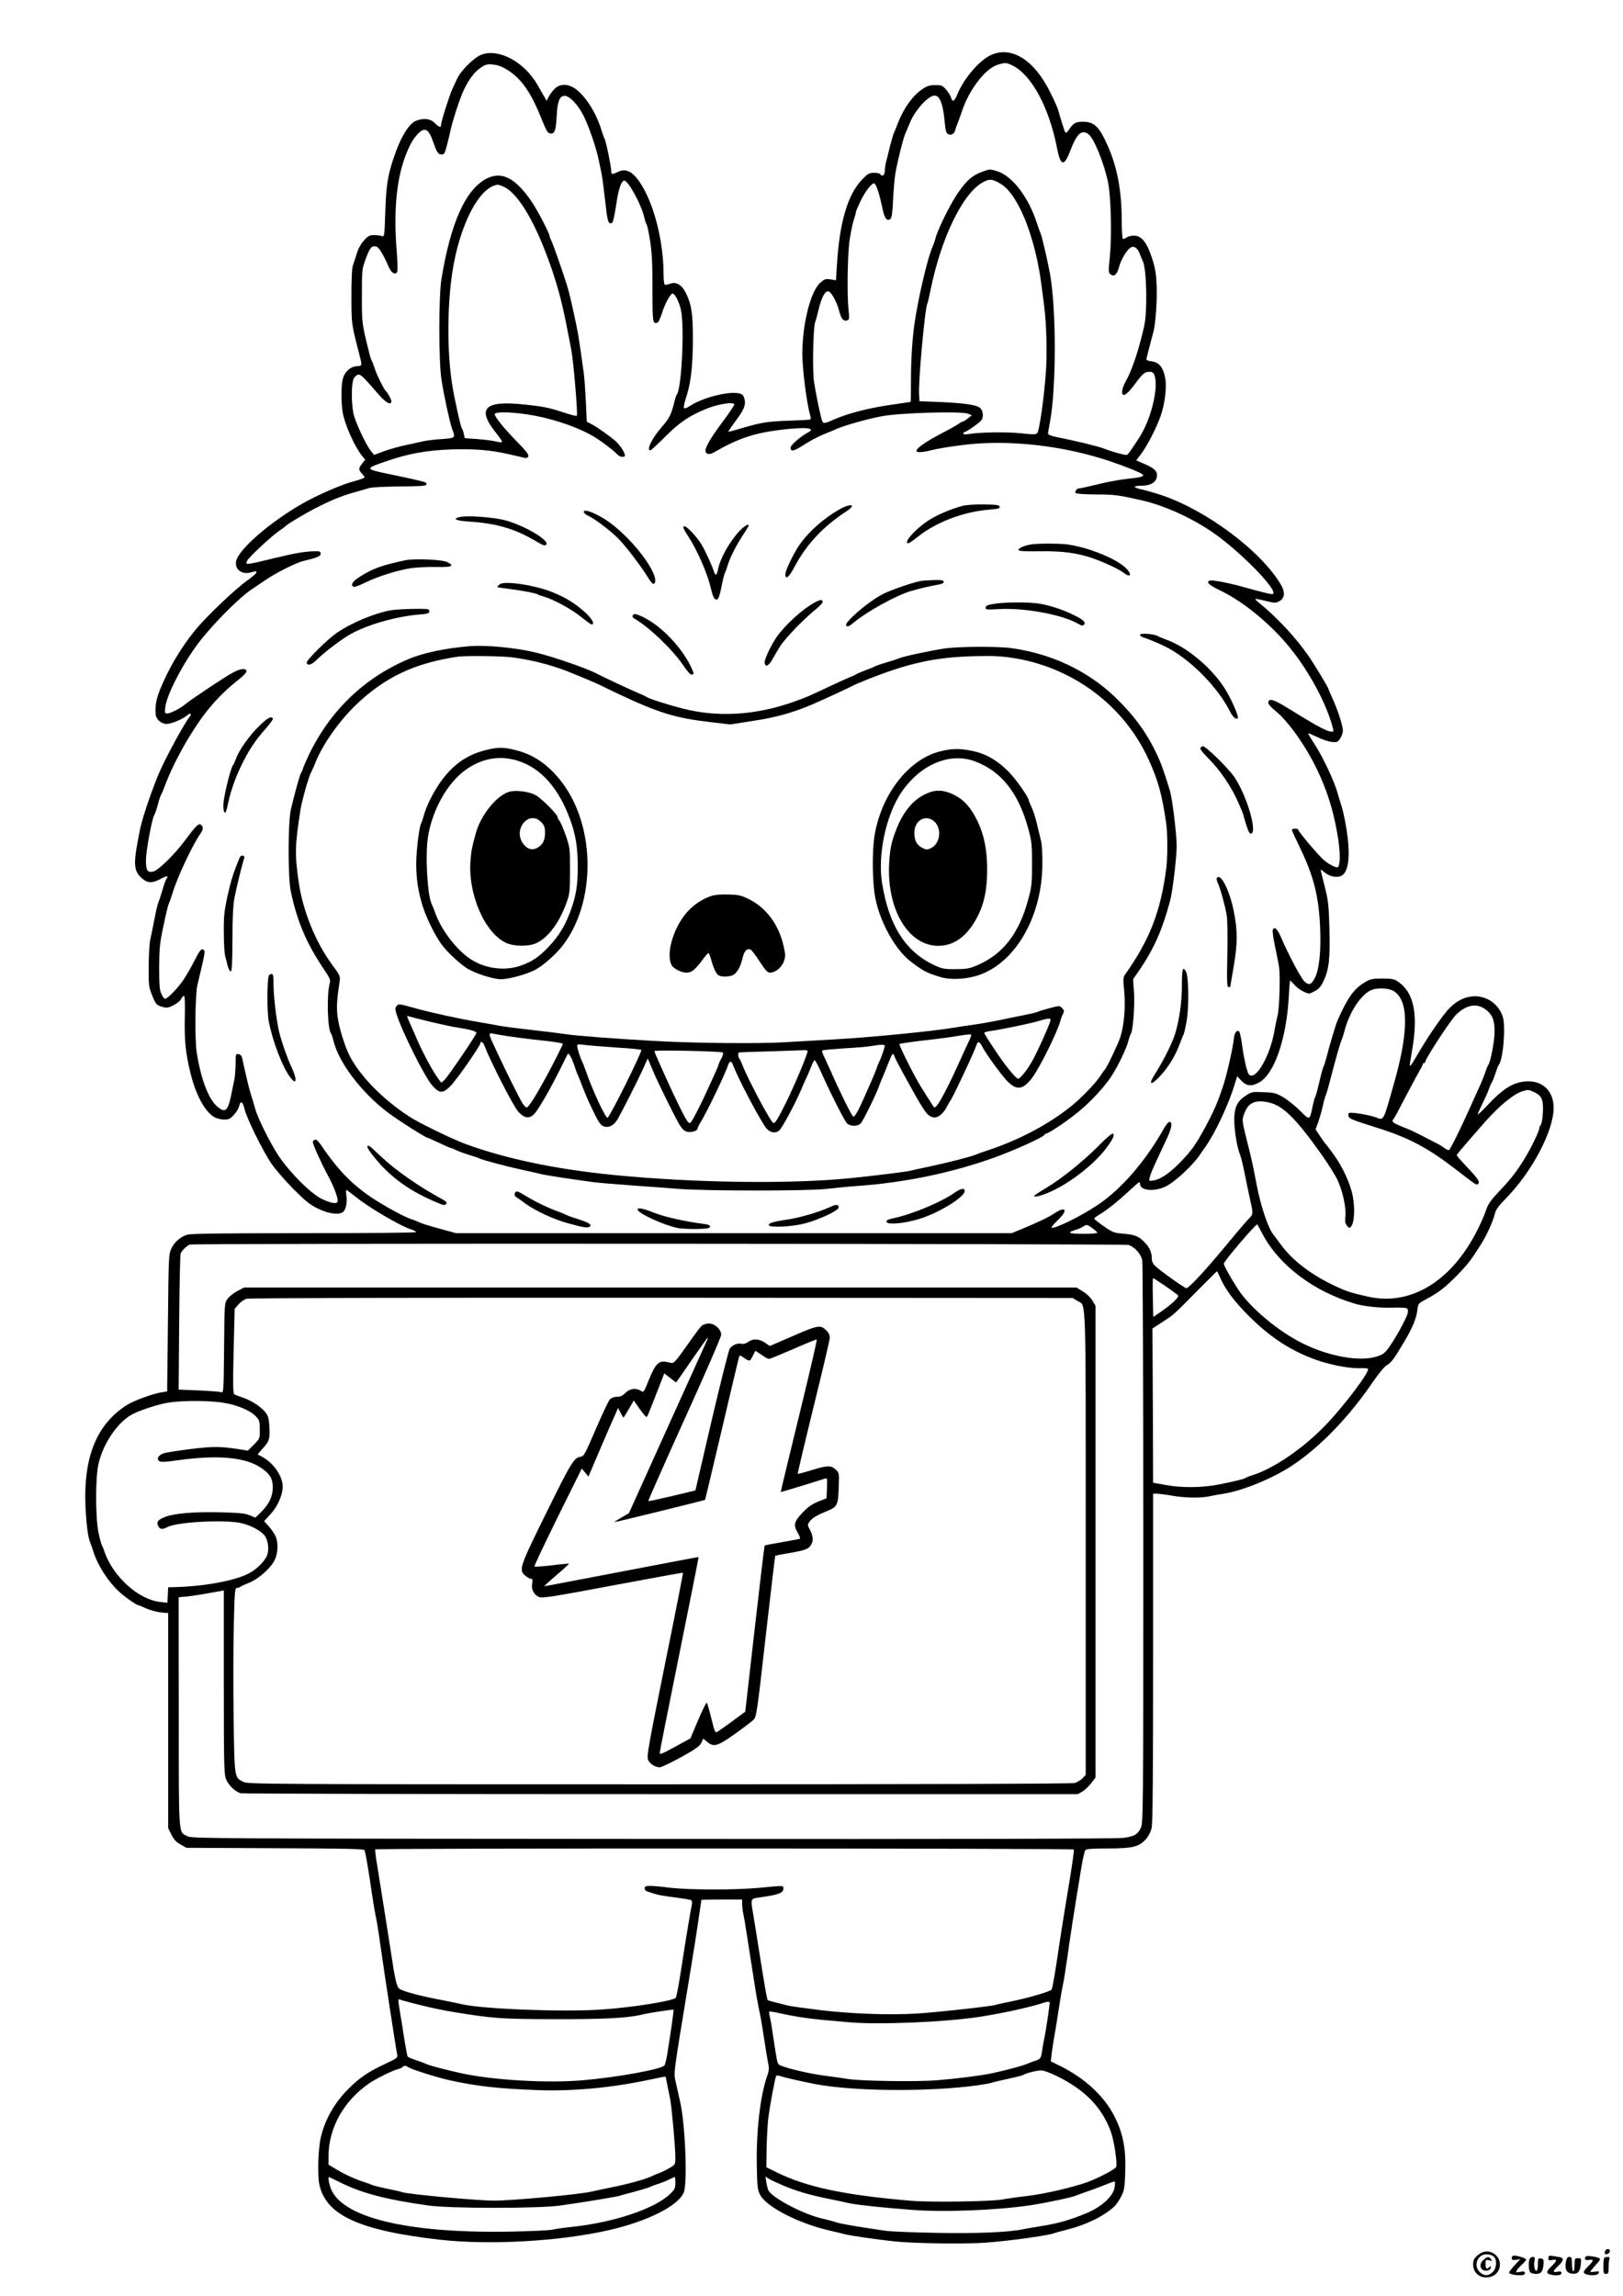 <?xml version="1.0" standalone="no"?>
<!DOCTYPE svg PUBLIC "-//W3C//DTD SVG 20010904//EN"
 "http://www.w3.org/TR/2001/REC-SVG-20010904/DTD/svg10.dtd">
<svg version="1.0" xmlns="http://www.w3.org/2000/svg"
 width="1240pt" height="1754pt" viewBox="0 0 1240 1754"
 preserveAspectRatio="xMidYMid meet">

<g transform="translate(0,1754) scale(0.1,-0.1)"
fill="#000000" stroke="none">
<path d="M3680 17123 c-55 -20 -158 -120 -187 -184 -12 -24 -28 -60 -37 -79
-23 -50 -86 -250 -86 -272 0 -26 -14 -22 -48 12 -33 33 -82 40 -139 19 -59
-20 -125 -130 -180 -299 -42 -128 -53 -203 -60 -413 -6 -175 -6 -177 -27 -170
-12 4 -39 8 -60 7 -33 0 -45 -7 -76 -42 -23 -25 -44 -64 -54 -99 -10 -32 -23
-71 -29 -88 -8 -20 -12 -102 -12 -235 0 -213 0 -213 56 -430 28 -110 29 -104
-16 -107 -50 -5 -91 -42 -106 -97 -14 -51 -13 -195 1 -266 18 -92 93 -258 147
-323 l23 -28 -26 -34 c-27 -35 -26 -44 8 -81 19 -21 19 -21 -9 -32 -15 -6 -47
-16 -71 -22 -82 -21 -274 -105 -382 -167 -251 -144 -488 -350 -506 -441 -12
-62 46 -105 114 -84 65 20 54 -3 -30 -63 -95 -68 -314 -277 -398 -380 -111
-137 -205 -297 -269 -457 -27 -69 -36 -116 -32 -181 2 -41 42 -77 86 -77 35 0
124 38 158 68 22 20 35 7 15 -15 -33 -39 -160 -268 -222 -404 -51 -111 -136
-357 -155 -449 -56 -276 -54 -322 19 -384 40 -33 74 -33 135 -1 48 26 67 27
47 3 -5 -7 -20 -47 -31 -88 -12 -41 -26 -82 -30 -91 -5 -9 -19 -65 -30 -125
-12 -60 -26 -133 -33 -162 -6 -30 -12 -122 -12 -205 -1 -138 1 -157 23 -212
31 -77 36 -83 81 -96 33 -10 44 -9 85 12 26 13 52 34 58 46 5 12 15 24 21 26
8 3 10 -42 8 -160 -4 -181 6 -278 43 -429 42 -172 114 -302 187 -340 16 -8 48
-16 71 -16 35 0 46 5 74 36 19 20 36 50 40 66 9 46 28 36 41 -21 16 -69 137
-315 203 -414 30 -44 106 -132 169 -196 95 -95 128 -122 191 -152 84 -41 164
-50 193 -22 20 20 30 76 22 125 -3 22 -3 40 0 40 4 0 37 -25 75 -55 100 -81
341 -222 422 -247 21 -6 36 -15 35 -20 -2 -5 -388 -8 -859 -8 -631 0 -864 -3
-890 -12 -53 -18 -96 -55 -119 -104 -21 -43 -22 -59 -27 -568 l-6 -525 -41 -6
c-74 -13 -214 -64 -269 -99 -228 -146 -330 -396 -314 -770 6 -141 20 -243 37
-281 5 -11 14 -38 21 -60 32 -106 108 -227 193 -308 39 -38 137 -107 149 -107
4 0 32 -12 63 -26 32 -14 83 -28 113 -31 l56 -5 0 -822 0 -821 25 -50 c18 -37
37 -57 70 -75 l45 -25 678 -3 c521 -2 679 -5 682 -15 8 -20 34 -172 55 -322
11 -77 25 -158 30 -180 6 -22 22 -119 35 -215 37 -261 122 -811 130 -847 5
-20 -5 -28 -91 -68 -129 -60 -195 -105 -280 -189 -109 -108 -183 -240 -214
-377 -19 -86 -25 -279 -11 -351 47 -238 304 -357 926 -427 376 -42 912 -12
1285 73 295 67 531 185 574 288 30 70 11 531 -28 694 -7 33 -21 95 -31 139
-19 92 -29 14 115 890 18 105 42 262 55 350 13 88 24 161 24 163 1 1 71 2 156
2 l155 0 0 -37 c1 -21 5 -58 11 -83 9 -42 18 -104 83 -520 14 -91 31 -183 36
-205 6 -22 22 -112 35 -200 13 -88 29 -181 34 -207 8 -38 7 -56 -10 -103 -51
-145 -82 -421 -77 -675 3 -167 6 -189 26 -227 48 -91 295 -218 532 -272 47
-11 103 -24 125 -30 42 -10 237 -38 365 -52 145 -16 542 -22 700 -10 162 11
477 54 520 71 14 5 61 18 105 29 143 36 277 101 357 175 15 13 39 48 54 78 24
48 27 66 31 188 6 177 -17 296 -83 425 -82 159 -229 294 -429 391 l-57 28 7
60 c4 34 14 95 21 136 8 41 23 136 34 210 11 74 25 153 30 175 6 22 21 119 35
215 22 159 44 303 105 675 12 71 26 136 32 142 8 10 54 13 167 13 191 0 242
12 294 69 23 26 38 56 46 90 8 37 11 425 11 1301 l0 1250 33 0 c17 -1 68 -7
112 -15 92 -17 217 -19 278 -6 23 5 76 15 117 21 149 24 381 120 530 220 214
145 428 368 610 635 43 63 87 116 106 127 34 20 55 48 132 178 63 106 94 180
101 244 6 49 7 50 71 84 94 50 145 90 241 189 77 80 103 114 180 238 38 60 89
173 99 221 8 33 26 59 82 116 202 205 368 519 368 696 0 121 -77 202 -192 202
-106 0 -188 -48 -316 -185 -39 -42 -72 -73 -72 -67 0 5 16 41 35 79 19 38 42
89 50 113 8 24 19 48 24 54 5 6 16 36 26 66 10 30 21 60 26 66 34 43 54 297
30 369 -33 95 -116 155 -215 155 -67 -1 -129 -29 -189 -88 -46 -45 -152 -197
-232 -332 -89 -150 -83 -151 -55 15 46 269 12 434 -107 515 -32 22 -47 25
-122 25 -76 0 -91 -3 -133 -28 -85 -51 -131 -116 -209 -292 -12 -26 -55 -170
-80 -265 -10 -41 -23 -82 -28 -90 -5 -9 -19 -61 -31 -115 -13 -55 -26 -104
-30 -110 -4 -5 -13 -37 -20 -70 -24 -116 -21 -115 -96 -41 -36 36 -93 82 -127
103 -57 33 -70 37 -152 40 -86 4 -92 3 -137 -26 -65 -42 -88 -90 -88 -184 0
-82 22 -216 45 -270 8 -19 23 -82 34 -139 11 -56 29 -143 40 -192 26 -113 26
-122 -2 -149 -13 -12 -93 -105 -177 -207 -165 -199 -287 -330 -306 -330 -13 0
-195 129 -236 168 -20 18 -28 36 -28 58 0 46 -16 84 -53 122 -46 49 -77 61
-163 68 -72 6 -82 9 -151 57 -40 28 -73 54 -73 58 0 4 17 18 38 30 61 37 143
102 224 178 42 39 79 71 82 71 3 0 6 -6 6 -13 0 -52 106 -63 196 -20 68 32
205 159 260 240 22 32 41 60 44 63 3 3 21 32 41 65 62 103 142 282 179 402
l22 72 33 -35 c39 -41 78 -45 136 -12 116 65 209 336 226 661 3 64 8 117 10
117 2 0 17 -15 33 -33 16 -19 48 -42 70 -52 42 -19 42 -19 85 4 33 18 47 34
69 81 40 87 49 169 43 395 -5 180 -8 212 -36 323 -17 67 -31 125 -31 128 0 3
14 -6 30 -20 37 -31 92 -43 126 -27 57 26 73 147 44 340 -10 69 -28 154 -39
189 -11 35 -26 82 -32 105 -22 84 -113 277 -175 372 -29 44 -51 82 -49 83 2 2
33 -11 69 -28 36 -18 85 -35 109 -37 40 -5 46 -3 66 25 11 17 21 44 21 61 0
37 -40 161 -81 249 -16 35 -29 66 -29 69 0 9 -112 194 -153 253 -101 145 -241
295 -387 413 -12 10 -20 20 -18 22 2 2 37 -5 78 -15 71 -18 76 -18 105 -2 41
24 45 68 12 125 -149 254 -561 564 -905 682 -53 18 -123 38 -154 45 -32 6 -58
16 -58 21 0 5 24 9 53 9 74 0 117 30 117 82 0 32 -27 55 -103 87 l-56 24 40
53 c48 66 120 206 149 294 32 95 46 222 31 290 -16 76 -46 112 -102 120 -32 4
-43 10 -40 20 2 8 13 49 23 90 10 41 23 89 28 106 18 55 32 247 27 364 -4 92
-11 134 -36 210 -39 120 -80 170 -138 170 -21 0 -47 -7 -57 -15 -10 -8 -23
-12 -27 -9 -5 3 -9 69 -9 147 0 228 -37 416 -117 586 -59 128 -96 161 -180
161 -56 0 -73 -10 -109 -65 -9 -14 -20 -22 -24 -18 -6 7 -39 112 -57 178 -3
11 -29 70 -59 130 -121 246 -295 356 -452 285 -90 -41 -209 -180 -258 -302
-21 -53 -39 -61 -48 -23 -3 13 -20 40 -37 60 -28 32 -36 35 -83 35 -42 0 -62
-6 -98 -30 -74 -49 -144 -147 -188 -261 -11 -30 -25 -63 -30 -74 -5 -11 -19
-58 -31 -105 -11 -47 -25 -101 -30 -120 -4 -19 -9 -50 -9 -67 0 -32 -21 -46
-35 -23 -3 6 -25 10 -47 10 -37 0 -47 -6 -90 -50 -112 -116 -174 -327 -194
-658 l-7 -113 -42 7 c-38 5 -46 2 -78 -26 -74 -65 -137 -314 -137 -545 0 -114
34 -378 59 -463 7 -24 7 -34 -2 -37 -7 -2 -82 -6 -167 -9 -159 -5 -209 -14
-364 -60 -49 -15 -90 -25 -92 -24 -1 2 23 37 53 78 69 91 84 130 70 176 -8 27
-17 35 -45 40 -81 15 -268 -32 -364 -93 -65 -40 -66 -35 -28 87 29 92 44 235
44 420 0 191 -10 263 -52 348 -32 67 -75 93 -124 74 -17 -6 -35 -9 -39 -6 -5
3 -9 37 -9 75 0 260 -76 552 -183 709 -57 83 -108 106 -168 76 -43 -21 -49
-20 -49 8 0 33 -39 224 -50 244 -5 9 -17 42 -26 72 -40 130 -119 254 -197 311
-59 42 -122 41 -163 -3 -17 -18 -36 -45 -44 -61 l-13 -27 -22 37 c-12 21 -33
59 -48 84 -100 175 -293 280 -427 232z m4055 -83 c146 -71 281 -321 341 -632
26 -135 53 -143 98 -27 53 139 88 172 142 134 41 -28 120 -222 150 -370 22
-105 29 -404 14 -558 -12 -122 -12 -131 5 -143 27 -20 49 -2 64 54 15 59 61
136 91 152 27 14 52 -5 70 -53 6 -18 15 -39 20 -48 31 -59 38 -386 11 -504
-42 -184 -93 -334 -139 -416 -26 -44 -37 -95 -22 -104 14 -9 43 17 93 84 57
77 73 91 107 91 24 0 33 -6 40 -26 35 -91 -27 -343 -118 -480 -71 -108 -81
-122 -91 -128 -10 -6 -112 22 -181 49 -33 14 -218 59 -360 87 -46 10 -65 18
-63 28 1 8 6 40 12 70 52 257 53 881 2 1155 -19 102 -61 281 -70 300 -5 11
-17 45 -27 75 -63 200 -189 366 -305 402 -49 16 -58 16 -98 2 -89 -30 -133
-67 -203 -169 -61 -89 -155 -281 -172 -350 -4 -16 -14 -43 -21 -60 -32 -67
-97 -336 -130 -535 -23 -138 -35 -304 -35 -482 0 -93 -1 -168 -3 -168 -2 0
-77 -11 -168 -25 -162 -24 -313 -64 -419 -110 -76 -34 -81 -34 -92 0 -13 44
-47 209 -59 290 -13 83 -6 419 9 455 6 14 17 56 26 95 21 88 47 140 72 140 23
0 68 -79 87 -156 15 -56 33 -76 61 -66 15 6 16 16 9 79 -12 113 -8 401 6 518
8 58 22 131 32 164 11 32 19 63 19 69 0 5 16 42 35 82 34 71 83 135 103 135
14 0 41 -80 61 -179 18 -88 36 -116 64 -93 10 9 16 48 20 144 4 73 11 162 17
198 16 96 59 269 79 315 10 22 24 56 32 75 36 94 141 210 189 210 41 0 65 -64
78 -204 5 -59 11 -82 25 -90 21 -14 50 2 55 30 2 10 10 33 17 49 7 17 21 55
31 85 53 168 179 335 275 365 59 18 66 18 114 -5z m-3863 -31 c108 -66 181
-168 260 -364 46 -113 53 -125 79 -125 28 0 36 26 42 132 6 113 21 152 58 156
36 4 104 -66 146 -149 43 -86 98 -246 118 -344 9 -44 18 -89 21 -100 5 -23 18
-124 35 -272 11 -99 21 -121 47 -104 6 3 19 65 30 137 17 120 39 184 62 184
30 0 128 -179 151 -275 6 -27 15 -55 20 -60 4 -6 16 -62 26 -125 14 -89 18
-173 18 -367 0 -259 2 -271 39 -257 7 3 21 33 32 67 19 66 62 148 81 154 16 6
48 -54 64 -117 30 -121 8 -606 -30 -654 -5 -6 -11 -24 -15 -41 -26 -109 -40
-138 -97 -203 -76 -86 -124 -182 -90 -182 5 0 56 47 113 104 111 111 186 162
324 217 86 34 204 51 204 29 0 -7 -37 -62 -83 -124 -91 -122 -137 -198 -137
-228 0 -28 29 -34 64 -14 185 107 302 146 504 172 196 24 283 16 214 -20 -53
-28 -132 -96 -132 -115 0 -34 24 -29 100 20 41 27 109 63 150 80 41 17 89 36
105 44 66 28 236 76 345 96 140 26 603 39 655 19 l30 -12 -30 -24 c-16 -13
-34 -24 -38 -24 -5 0 -21 -8 -35 -19 -15 -10 -73 -43 -129 -72 -225 -119 -255
-173 -68 -126 33 9 134 26 225 37 343 45 769 -1 1133 -124 121 -41 227 -84
245 -99 20 -16 -9 -24 -125 -36 -54 -6 -152 -24 -218 -41 -66 -16 -127 -30
-136 -30 -21 0 -40 -22 -31 -36 4 -6 65 -10 152 -11 143 0 171 -4 341 -42 174
-39 370 -125 537 -236 200 -131 514 -447 479 -481 -7 -7 -53 4 -227 52 -114
32 -240 56 -257 49 -31 -11 -7 -34 79 -75 179 -86 389 -259 535 -440 151 -187
282 -434 327 -614 7 -28 7 -28 -29 -22 -20 4 -89 39 -153 78 -64 39 -153 93
-198 120 -82 49 -114 54 -114 18 0 -9 24 -36 54 -60 99 -79 233 -269 322 -455
62 -131 106 -260 135 -399 37 -172 45 -302 23 -338 -9 -14 -78 22 -118 60 -51
49 -186 210 -186 222 0 6 -11 10 -25 10 -14 0 -25 -4 -25 -9 0 -5 30 -71 67
-147 101 -211 139 -364 149 -599 8 -183 -7 -320 -40 -385 -28 -53 -45 -59 -79
-28 -26 23 -124 207 -181 341 -28 64 -50 83 -62 53 -3 -8 4 -61 16 -118 12
-57 27 -130 32 -163 11 -68 3 -317 -11 -373 -6 -21 -17 -77 -26 -126 -36 -195
-147 -379 -194 -322 -14 16 -39 130 -53 236 -6 47 -16 88 -22 92 -18 12 -34
-11 -39 -55 -7 -72 -54 -278 -82 -362 -40 -123 -74 -200 -139 -320 -71 -130
-104 -177 -193 -268 -78 -79 -147 -126 -199 -134 -37 -6 -37 -6 -30 23 8 30
17 52 71 169 18 39 47 100 64 137 34 73 40 118 16 118 -8 0 -26 -21 -41 -48
-141 -250 -322 -461 -504 -584 -126 -86 -340 -191 -356 -175 -3 3 20 30 51 60
78 75 58 107 -30 48 -41 -28 -129 -70 -263 -125 l-62 -26 -2123 0 -2122 0
-128 35 c-71 19 -141 41 -155 49 -15 7 -45 19 -67 26 -22 7 -80 35 -130 63
-263 144 -388 258 -557 507 -18 26 -33 38 -43 34 -8 -4 -15 -11 -15 -17 0 -19
68 -170 111 -248 43 -77 79 -169 79 -201 0 -28 -44 -23 -120 13 -83 39 -249
205 -333 332 -64 98 -159 288 -177 357 -7 25 -20 70 -30 100 -10 30 -28 100
-40 155 -13 55 -26 114 -29 130 -5 21 -14 31 -29 33 -21 3 -22 0 -22 -75 -1
-43 -5 -96 -9 -118 -5 -22 -16 -75 -24 -117 -26 -127 -47 -144 -110 -88 -65
57 -123 211 -154 410 -16 103 -12 437 5 515 5 22 20 83 32 135 28 119 29 134
8 138 -13 2 -28 -18 -59 -80 -23 -46 -61 -113 -85 -149 -43 -65 -124 -149
-144 -149 -5 0 -18 17 -27 38 -14 30 -17 66 -17 202 1 146 4 183 33 318 17 84
36 161 41 170 5 9 18 46 29 82 37 122 150 362 212 452 23 31 24 51 5 67 -18
15 -36 -2 -125 -122 -80 -107 -200 -224 -239 -234 -46 -11 -57 7 -57 88 1 71
47 321 64 344 4 5 16 39 26 75 9 36 20 70 24 75 4 6 16 33 26 60 42 116 112
257 193 390 114 187 221 311 369 429 47 37 70 62 66 72 -8 22 -46 17 -104 -14
-54 -28 -326 -209 -364 -242 -35 -30 -113 -70 -136 -70 -20 0 -21 3 -16 49 13
106 159 378 286 531 127 153 287 310 375 369 13 9 59 40 102 69 82 56 237 134
289 146 103 24 135 37 135 56 0 17 -7 20 -47 19 -70 -1 -142 -13 -288 -48
-242 -59 -245 -59 -226 -23 15 28 184 186 239 223 26 18 49 35 52 39 12 14
143 93 224 135 121 62 195 93 296 122 47 13 101 29 120 35 19 6 125 11 234 12
141 1 200 4 203 13 2 6 0 14 -5 17 -12 7 -110 30 -262 61 -208 43 -209 44 -32
104 162 56 308 82 492 88 180 5 294 -4 440 -37 52 -12 105 -24 117 -27 16 -4
25 0 29 12 5 12 -17 41 -83 108 -100 102 -173 192 -173 213 0 23 157 17 305
-11 172 -33 350 -97 460 -165 54 -33 146 -103 169 -129 19 -20 46 -27 59 -15
10 10 -29 77 -65 110 -39 36 -150 115 -194 137 l-31 16 -7 153 c-4 84 -11 182
-16 218 -21 157 -42 299 -55 359 -37 176 -57 262 -76 321 -42 131 -104 306
-116 330 -7 14 -13 29 -13 33 0 22 -88 191 -135 262 -123 183 -229 239 -343
183 -163 -81 -278 -336 -349 -768 -22 -130 -22 -633 0 -770 19 -124 63 -324
81 -375 27 -71 27 -71 -80 -79 -53 -3 -114 -11 -137 -16 -23 -6 -82 -18 -132
-29 -49 -10 -125 -31 -169 -47 l-78 -29 -24 30 c-39 48 -121 225 -134 288 -16
80 -16 228 2 263 7 16 22 30 34 32 21 3 38 -14 162 -157 52 -59 92 -79 92 -46
0 14 -26 63 -40 75 -15 13 -69 121 -85 170 -10 30 -21 60 -25 65 -4 6 -15 39
-23 75 -53 216 -52 209 -52 420 0 201 1 206 29 282 32 86 44 101 77 96 22 -3
54 -54 99 -157 18 -42 44 -61 61 -44 9 9 9 50 -1 178 -22 281 -2 515 58 687
36 101 63 152 105 196 52 54 82 38 116 -60 28 -82 39 -98 65 -98 20 0 25 9 39
63 9 34 21 85 27 112 17 80 70 245 102 314 40 85 81 140 131 174 37 25 48 28
95 24 35 -4 70 -16 104 -38z m3763 -867 c57 -31 107 -93 159 -196 73 -145 134
-362 160 -563 9 -65 20 -152 25 -193 16 -120 22 -354 12 -490 -13 -187 -50
-453 -66 -468 -10 -12 -32 -12 -124 -2 -106 12 -313 9 -403 -6 -25 -4 -38 -2
-38 5 0 6 5 11 10 11 13 0 112 69 127 89 18 23 16 66 -4 90 -23 27 -110 41
-313 50 l-155 6 -3 50 c-7 96 45 666 63 695 3 5 14 53 25 107 80 392 242 729
393 817 55 31 72 31 132 -2z m-3792 -26 c120 -50 261 -296 384 -666 55 -169
79 -271 138 -583 17 -91 51 -495 42 -503 -3 -4 -48 8 -100 25 -112 37 -156 46
-301 61 -305 33 -367 -30 -215 -218 28 -35 48 -66 45 -69 -3 -3 -25 -1 -49 5
-24 6 -87 14 -140 18 l-96 7 -7 31 c-3 17 -10 36 -14 41 -10 13 -57 222 -75
335 -35 222 -39 518 -10 780 44 395 205 732 358 749 4 1 22 -5 40 -13z m6804
-6146 c116 -70 117 -305 5 -700 -85 -302 -79 -289 -138 -266 -39 15 -148 36
-192 36 -18 0 -23 -5 -20 -21 3 -24 17 -30 223 -95 239 -75 385 -153 594 -314
164 -126 159 -123 171 -115 21 13 8 35 -75 123 -47 49 -85 93 -85 97 0 7 18
29 215 254 109 124 221 216 289 236 38 12 48 11 82 -5 63 -28 77 -58 72 -157
-2 -46 -10 -89 -16 -95 -7 -7 -12 -19 -12 -28 0 -20 -60 -146 -108 -224 -59
-98 -108 -162 -197 -255 -64 -68 -86 -99 -100 -142 -10 -29 -35 -90 -57 -134
-196 -405 -513 -604 -845 -530 -125 28 -158 38 -241 76 -187 86 -335 197 -426
322 -25 34 -51 68 -56 75 -39 45 -98 220 -127 372 -30 156 -41 208 -67 310
-49 194 -48 191 -31 240 30 84 79 110 178 91 115 -21 213 -117 418 -406 46
-66 99 -149 116 -185 40 -81 70 -218 62 -284 -4 -38 -1 -53 13 -70 17 -20 18
-20 32 -3 23 30 29 133 12 226 -17 97 -79 231 -153 331 -26 36 -50 67 -54 70
-3 3 -22 29 -42 59 l-36 54 19 51 c10 28 26 83 35 121 8 39 19 79 25 90 5 11
20 63 33 115 37 144 76 283 87 305 5 11 14 40 21 65 37 148 128 286 210 319
43 17 131 13 166 -9z m711 -147 c45 -36 61 -78 61 -163 1 -65 -31 -233 -48
-254 -4 -6 -14 -29 -21 -51 -7 -22 -23 -62 -35 -90 -86 -191 -110 -245 -168
-367 -36 -75 -70 -139 -75 -142 -5 -3 -20 2 -33 12 -13 10 -37 26 -54 34 -16
8 -66 34 -110 57 -44 23 -100 50 -126 60 -110 43 -123 52 -100 76 5 6 43 76
84 156 42 80 90 170 106 198 17 29 31 56 31 61 0 6 5 10 10 10 6 0 10 5 10 10
0 24 197 325 237 361 83 78 160 89 231 32z m-2975 -1698 c3 -6 -36 -10 -104
-10 -113 0 -132 9 -62 30 22 7 51 19 63 28 21 14 25 14 61 -11 21 -15 40 -31
42 -37z m1262 -10 c127 -240 391 -440 705 -533 68 -21 194 -34 289 -31 53 2
102 0 109 -5 9 -5 11 -18 7 -37 -8 -38 -97 -199 -145 -264 -32 -44 -45 -53
-98 -69 -132 -39 -368 5 -567 106 -183 92 -391 267 -483 405 -51 77 -112 186
-112 200 0 18 248 309 256 300 1 -1 19 -33 39 -72z m-1023 -85 c45 -13 95 -68
105 -117 4 -21 8 -996 8 -2168 0 -2072 -1 -2131 -19 -2168 -25 -51 -48 -64
-131 -76 -47 -7 -1247 -10 -3595 -8 -3352 2 -3527 3 -3557 20 -71 38 -67 -28
-67 947 l-1 879 65 6 c36 4 97 13 135 20 39 7 87 16 108 19 l37 7 0 -703 c0
-660 2 -705 19 -743 20 -46 69 -91 109 -103 15 -4 1460 -7 3212 -7 l3185 0 35
20 c19 12 49 40 67 64 l33 43 0 1801 0 1802 -23 39 c-13 23 -43 52 -72 70
l-50 31 -3180 0 -3180 0 -52 -27 c-28 -15 -62 -42 -75 -60 -23 -33 -23 -35
-26 -376 -3 -320 -4 -343 -20 -337 -9 4 -87 10 -172 14 l-155 6 4 510 c2 280
7 519 11 530 9 22 47 59 70 68 29 11 7133 7 7172 -3z m699 -247 c39 -91 112
-189 228 -303 161 -160 322 -263 513 -330 107 -37 244 -63 321 -61 32 1 62 -1
68 -4 22 -14 -181 -284 -326 -434 -175 -180 -395 -330 -560 -381 -22 -7 -44
-16 -50 -20 -13 -9 -87 -27 -210 -51 -125 -24 -281 -25 -402 -2 l-93 17 -2
589 -3 589 68 44 c97 63 87 54 262 231 88 89 161 162 163 162 1 1 12 -20 23
-46z m-320 -139 c10 -12 -54 -72 -143 -132 l-47 -32 -3 146 c-2 80 -1 147 1
150 4 4 177 -114 192 -132z m-770 -41 c69 -43 64 108 64 -1849 l0 -1772 -24
-26 c-14 -14 -41 -30 -60 -36 -24 -6 -1128 -10 -3176 -10 -2970 0 -3142 1
-3174 18 -71 35 -69 22 -76 480 -3 228 -3 546 1 708 6 264 9 294 23 294 10 0
21 4 26 8 6 5 36 19 69 32 71 28 166 113 195 174 25 50 28 131 7 180 -8 19
-31 52 -51 75 l-37 41 49 54 c54 58 93 147 93 209 0 81 -69 181 -159 230 l-33
17 41 47 c50 56 54 72 49 166 -3 57 -8 79 -28 106 -31 42 -110 94 -175 115
-27 9 -56 20 -64 25 -11 7 -12 64 -6 331 l8 322 29 34 c17 19 44 38 62 43 18
6 1287 9 3171 8 l3140 -2 36 -22z m-6525 -778 c106 -17 206 -59 249 -104 27
-30 30 -38 30 -102 0 -68 0 -69 -45 -114 l-46 -46 -69 11 c-141 22 -199 22
-370 1 -93 -12 -185 -26 -203 -32 -40 -13 -58 -42 -37 -59 12 -10 42 -9 148 6
289 40 495 24 615 -48 81 -50 107 -90 106 -163 -1 -70 -29 -126 -93 -189 l-40
-39 -43 18 c-35 15 -79 19 -228 23 -204 5 -358 -9 -428 -39 -48 -21 -59 -38
-42 -68 13 -25 31 -26 71 -5 75 38 429 57 559 30 73 -16 153 -58 182 -96 23
-31 33 -87 24 -133 -9 -48 -73 -117 -143 -155 -104 -55 -325 -97 -548 -105
l-70 -2 -3 -59 -3 -59 -55 6 c-164 17 -360 193 -425 382 -7 22 -16 45 -20 50
-4 6 -16 48 -26 95 -24 113 -25 420 -1 526 34 149 135 304 242 371 57 36 222
90 307 101 116 15 305 13 405 -3z m6498 -3413 c3 -5 -9 -91 -25 -193 -55 -331
-80 -491 -108 -682 -16 -103 -32 -192 -37 -196 -16 -15 -175 -62 -293 -86 -64
-13 -123 -26 -131 -29 -28 -11 -454 -58 -605 -67 -213 -13 -505 -2 -745 27
-113 14 -221 29 -240 34 -117 29 -151 38 -155 42 -5 5 -27 133 -65 373 -16
105 -37 231 -45 280 -21 131 -27 120 69 134 121 17 161 32 161 62 0 28 14 27
-190 8 -181 -17 -529 -16 -675 1 -166 20 -195 19 -195 -4 0 -13 10 -22 30 -28
17 -5 44 -13 62 -19 17 -5 81 -16 142 -23 60 -8 115 -17 121 -21 8 -5 9 -19 5
-39 -9 -40 -47 -269 -84 -510 -16 -103 -33 -192 -38 -197 -24 -24 -329 -73
-561 -89 -288 -21 -912 3 -1072 40 -25 6 -101 22 -170 35 -144 27 -276 62
-306 82 -23 15 -34 58 -69 293 -29 185 -77 491 -103 650 -11 63 -17 118 -15
123 6 10 5331 9 5337 -1z m-4994 -1188 c74 -19 194 -44 265 -55 297 -48 357
-52 760 -53 374 -1 566 9 665 34 50 13 241 42 246 38 3 -4 -20 -166 -49 -345
-7 -40 -16 -76 -22 -82 -31 -29 -355 -88 -615 -111 -270 -25 -702 0 -945 55
-121 27 -231 56 -260 69 -16 8 -54 21 -82 31 -29 9 -55 21 -59 26 -3 6 -14 65
-25 132 -10 67 -23 149 -29 182 -21 127 -21 127 -2 120 9 -4 78 -23 152 -41z
m4810 18 c0 -21 -32 -231 -39 -262 -5 -19 -12 -57 -16 -85 -10 -76 -13 -83
-53 -96 -20 -6 -50 -17 -67 -25 -29 -13 -136 -42 -260 -70 -81 -18 -271 -42
-430 -55 -149 -12 -579 -6 -675 10 -36 6 -119 18 -185 26 -135 18 -334 68
-347 87 -11 18 -14 34 -38 194 -11 77 -24 154 -29 172 -5 17 -6 34 -3 36 4 2
36 -3 72 -11 110 -25 212 -41 331 -52 63 -6 152 -14 199 -18 224 -21 736 0
1005 41 181 28 393 75 500 111 19 6 35 5 35 -3z m-4904 -491 c17 -15 221 -80
321 -102 211 -46 366 -63 673 -75 267 -10 569 19 854 80 66 14 120 25 121 23
1 -1 7 -29 13 -62 7 -33 16 -82 22 -108 12 -59 40 -371 40 -447 0 -54 -1 -55
-43 -80 -23 -14 -56 -30 -74 -37 -18 -6 -48 -19 -67 -28 -47 -23 -189 -61
-311 -85 -55 -11 -120 -25 -145 -31 -94 -22 -603 -69 -745 -69 -133 0 -683 51
-706 66 -4 2 -52 13 -106 24 -54 11 -107 24 -118 29 -11 5 -45 17 -75 27 -61
19 -152 62 -217 103 l-43 26 0 62 c0 215 112 419 305 555 54 38 183 102 228
113 15 4 30 11 33 16 7 11 27 12 40 0z m4953 -67 c217 -105 348 -238 417 -424
25 -66 52 -245 42 -272 -7 -18 -130 -83 -218 -116 -111 -40 -329 -91 -465
-107 -71 -8 -155 -20 -185 -26 -81 -16 -554 -23 -700 -10 -510 43 -801 105
-1030 219 l-75 37 2 145 c2 80 7 183 13 230 13 103 53 316 61 324 3 3 19 1 36
-4 29 -11 170 -42 268 -61 296 -55 867 -59 1235 -8 41 6 89 14 105 19 17 6 75
19 130 31 55 12 105 24 110 28 26 16 123 40 149 35 16 -2 63 -20 105 -40z
m-5488 -806 c174 -89 358 -138 689 -185 164 -24 855 -24 1015 0 184 26 429 67
445 73 8 3 58 17 110 30 52 14 109 31 125 38 17 8 48 19 70 26 22 7 57 21 77
31 21 11 40 19 43 19 3 0 5 -20 5 -45 0 -39 -5 -50 -40 -84 -116 -112 -426
-217 -745 -251 -60 -6 -130 -16 -155 -22 -25 -6 -175 -12 -335 -15 -782 -13
-1281 110 -1360 336 -14 42 -20 81 -11 81 2 0 32 -15 67 -32z m3399 -31 c105
-44 201 -73 350 -103 63 -13 135 -28 160 -34 52 -12 248 -33 470 -50 248 -20
655 -4 915 35 120 18 325 62 350 75 11 5 47 18 80 29 33 11 93 33 134 50 41
17 76 29 78 27 3 -3 2 -24 -2 -48 -11 -64 -95 -142 -205 -190 -118 -51 -230
-84 -352 -102 -57 -9 -123 -21 -148 -26 -107 -22 -368 -33 -668 -26 -169 3
-336 10 -372 15 -207 30 -346 53 -383 66 -23 8 -67 19 -97 26 -144 31 -387
157 -419 217 -5 10 -12 37 -16 61 l-7 45 23 -15 c13 -9 62 -32 109 -52z"/>
<path d="M7355 13676 c-80 -21 -183 -63 -246 -102 -105 -63 -215 -184 -169
-184 5 0 37 22 70 48 140 113 351 193 547 209 69 5 83 9 81 22 -3 13 -22 16
-118 18 -67 1 -136 -4 -165 -11z"/>
<path d="M6410 13647 c-113 -65 -221 -159 -292 -255 -47 -63 -118 -207 -118
-239 0 -45 29 -22 69 55 90 171 220 311 399 427 81 53 31 63 -58 12z"/>
<path d="M4460 13629 c0 -8 17 -22 38 -31 48 -22 175 -119 229 -175 53 -54
165 -201 216 -282 20 -34 42 -61 47 -61 20 0 22 30 6 71 -55 138 -252 354
-398 437 -84 47 -138 63 -138 41z"/>
<path d="M3521 13592 c-70 -14 -44 -29 61 -36 215 -14 356 -56 521 -155 46
-27 60 -32 70 -22 32 33 -189 160 -332 191 -95 21 -267 32 -320 22z"/>
<path d="M5649 13483 c-75 -80 -149 -212 -164 -295 -8 -43 -20 -49 -30 -15
-15 47 -68 164 -98 212 -32 53 -109 135 -127 135 -17 0 -11 -17 28 -77 67
-101 147 -283 172 -393 16 -68 27 -90 45 -90 15 0 24 29 45 135 7 33 15 65 19
70 4 6 13 30 20 55 16 57 67 157 120 237 22 34 41 64 41 68 0 17 -32 -1 -71
-42z"/>
<path d="M7870 13380 c-56 -12 -92 -29 -88 -42 3 -8 49 -11 164 -9 174 2 280
-12 399 -52 91 -32 202 -83 242 -114 39 -30 60 -23 36 13 -48 75 -268 173
-458 204 -61 10 -247 10 -295 0z"/>
<path d="M3095 13260 c-180 -38 -253 -65 -356 -132 -47 -30 -63 -61 -36 -71 7
-2 46 12 88 33 93 46 249 95 349 110 41 6 126 10 189 9 124 -3 147 7 89 37
-38 20 -253 29 -323 14z"/>
<path d="M7040 13103 c-57 -9 -230 -68 -291 -99 -71 -35 -189 -125 -254 -193
-29 -31 -36 -44 -28 -52 9 -9 24 -2 60 29 98 81 315 201 428 236 57 17 162 42
218 51 23 4 37 11 37 20 0 12 -15 15 -72 14 -40 -1 -84 -4 -98 -6z"/>
<path d="M3818 13077 c-10 -8 -18 -17 -18 -20 0 -3 28 -8 63 -12 95 -11 230
-35 241 -44 6 -4 31 -13 56 -20 72 -21 209 -96 283 -156 37 -30 72 -55 77 -55
27 0 4 43 -47 90 -75 68 -144 112 -246 154 -136 56 -372 92 -409 63z"/>
<path d="M6225 12938 c-87 -46 -219 -164 -287 -258 -43 -60 -100 -178 -96
-202 5 -39 32 -26 63 32 17 30 42 73 57 96 37 58 175 201 258 269 65 53 79 74
54 81 -5 2 -27 -6 -49 -18z"/>
<path d="M7613 12930 c-68 -10 -83 -16 -83 -34 0 -13 15 -14 100 -9 198 12
490 -42 611 -114 22 -13 32 -14 40 -6 18 18 -4 39 -75 74 -81 41 -186 75 -266
88 -73 12 -248 12 -327 1z"/>
<path d="M2991 12879 c-124 -21 -297 -92 -416 -172 -70 -47 -238 -213 -232
-230 8 -26 38 -16 79 25 56 56 188 156 258 195 132 73 343 133 523 149 66 5
77 9 77 25 0 18 -9 19 -117 18 -65 -1 -142 -5 -172 -10z"/>
<path d="M4834 12838 c-4 -7 0 -16 11 -22 119 -70 296 -240 380 -365 31 -46
52 -68 61 -64 17 6 17 5 2 40 -71 164 -247 346 -393 408 -45 18 -52 19 -61 3z"/>
<path d="M8710 12691 c0 -6 8 -14 18 -17 67 -23 155 -61 202 -87 182 -101 379
-304 469 -485 21 -41 45 -61 58 -48 9 9 -41 128 -87 206 -96 164 -291 332
-455 392 -27 10 -59 23 -69 29 -29 17 -136 25 -136 10z"/>
<path d="M3590 12604 c-187 -15 -357 -51 -472 -100 -338 -144 -597 -394 -760
-734 -19 -41 -39 -86 -43 -100 -4 -14 -11 -29 -15 -35 -9 -11 -53 -171 -78
-280 -22 -100 -23 -519 0 -625 47 -225 118 -392 246 -584 53 -78 59 -92 51
-118 -24 -86 -17 -347 10 -383 5 -5 13 -32 20 -59 40 -164 214 -393 414 -544
77 -58 287 -192 302 -192 2 0 42 -18 89 -40 47 -22 88 -40 93 -40 4 0 21 -7
36 -15 16 -8 59 -24 95 -35 37 -11 76 -24 87 -30 28 -13 201 -59 325 -86 58
-12 123 -27 145 -33 22 -5 106 -19 185 -31 80 -11 172 -24 205 -29 33 -5 161
-16 285 -25 124 -9 295 -21 380 -28 204 -16 992 -16 1120 0 52 6 163 17 245
23 361 26 716 100 1040 216 156 56 385 160 385 175 0 4 5 8 10 8 19 0 144 83
238 158 99 79 212 200 266 285 50 78 111 205 126 262 7 28 17 55 21 60 15 21
30 220 23 317 l-7 98 50 72 c110 162 174 307 233 528 19 68 50 334 50 419 0
78 -29 324 -46 398 -11 48 -62 202 -81 246 -82 193 -184 338 -344 492 -209
201 -486 332 -793 374 -105 15 -400 13 -511 -3 -107 -16 -322 -62 -350 -76
-11 -5 -54 -19 -95 -31 -41 -12 -79 -25 -85 -29 -5 -4 -37 -17 -70 -29 -33
-13 -64 -26 -70 -30 -5 -4 -28 -15 -50 -23 -22 -9 -89 -39 -150 -68 -174 -82
-184 -87 -290 -124 -288 -101 -578 -117 -845 -47 -123 32 -255 75 -274 89 -6
5 -27 15 -46 22 -41 16 -294 134 -330 154 -67 37 -329 128 -461 160 -153 38
-383 60 -509 50z m320 -85 c138 -17 291 -55 420 -105 79 -31 229 -94 250 -105
8 -5 72 -35 141 -68 309 -146 438 -186 706 -217 l152 -18 173 27 c179 27 310
64 463 130 72 31 278 126 315 146 8 4 56 24 105 44 307 121 505 165 790 174
149 4 214 2 302 -11 464 -68 861 -363 1050 -781 72 -158 102 -268 133 -485 11
-73 11 -259 1 -340 -43 -333 -126 -547 -317 -817 -13 -19 -14 -36 -5 -123 12
-121 -1 -265 -30 -354 -20 -59 -105 -236 -118 -246 -3 -3 -18 -24 -33 -47 -39
-59 -141 -166 -223 -232 -174 -141 -408 -264 -650 -342 -33 -11 -69 -24 -80
-29 -30 -14 -205 -59 -350 -90 -71 -15 -139 -30 -150 -33 -21 -7 -291 -40
-460 -57 -462 -46 -1194 -36 -1810 25 -435 43 -815 122 -1125 235 -99 36 -363
164 -435 212 -203 133 -372 306 -454 463 -36 71 -79 208 -91 292 -10 78 -7
132 15 278 6 37 2 46 -59 128 -124 169 -220 405 -252 617 -33 216 -31 296 12
565 13 80 66 263 83 290 4 6 18 37 31 70 55 138 178 313 308 439 221 213 452
322 782 370 58 8 332 5 410 -5z"/>
<path d="M3695 11806 c-175 -47 -303 -164 -408 -372 -20 -40 -42 -94 -48 -120
-7 -27 -16 -54 -20 -60 -15 -19 -39 -211 -39 -310 0 -124 15 -217 52 -334 31
-95 96 -223 146 -290 42 -55 127 -135 184 -173 60 -40 204 -87 265 -87 64 0
203 39 268 75 60 33 158 121 207 186 250 328 249 895 -2 1234 -101 136 -216
219 -357 254 -100 26 -145 25 -248 -3z m257 -76 c180 -55 317 -209 406 -456
41 -113 56 -208 56 -354 1 -146 -14 -231 -60 -352 -40 -106 -88 -182 -163
-261 -73 -77 -123 -111 -209 -142 -126 -46 -282 -24 -395 54 -104 71 -218 222
-261 346 -10 28 -22 58 -27 67 -34 65 -51 378 -29 517 34 206 147 409 286 509
123 89 260 114 396 72z"/>
<path d="M3887 11491 c-97 -32 -214 -179 -252 -316 -30 -111 -34 -130 -40
-205 -22 -257 108 -558 273 -633 59 -27 168 -28 226 -3 91 40 177 153 233 307
26 70 27 84 28 249 0 173 -1 176 -33 270 -19 52 -40 102 -48 111 -8 8 -14 21
-14 27 0 20 -119 140 -166 167 -49 29 -156 42 -207 26z m248 -231 c23 -24 29
-39 29 -78 1 -58 -15 -92 -55 -116 -43 -26 -84 -13 -116 35 -73 111 52 253
142 159z"/>
<path d="M7185 11801 c-238 -58 -444 -318 -501 -630 -23 -125 -20 -378 5 -498
39 -187 154 -390 269 -478 96 -73 124 -88 233 -120 67 -20 175 -16 264 9 293
84 507 445 509 856 1 74 -4 155 -11 180 -7 25 -19 79 -29 120 -9 41 -27 99
-40 128 -13 29 -24 55 -24 58 0 23 -98 162 -155 220 -86 87 -174 137 -277 158
-96 20 -154 19 -243 -3z m259 -75 c205 -75 338 -242 413 -519 25 -92 28 -119
28 -267 0 -151 -3 -174 -29 -270 -71 -265 -196 -423 -398 -507 -53 -22 -78
-26 -158 -26 -85 -1 -102 3 -161 30 -220 102 -348 303 -400 628 -34 215 29
513 144 687 143 215 369 313 561 244z"/>
<path d="M7074 11476 c-95 -44 -169 -131 -222 -261 -41 -103 -53 -156 -59
-275 -17 -351 149 -626 377 -625 122 1 221 75 297 221 52 100 74 203 75 354 1
151 -22 268 -72 374 -51 106 -103 165 -182 205 -79 39 -141 41 -214 7z m59
-207 c67 -52 52 -178 -25 -210 -26 -11 -35 -10 -63 5 -43 23 -60 58 -59 118 1
90 83 138 147 87z"/>
<path d="M5435 10696 c-58 -19 -114 -53 -163 -100 -116 -110 -190 -334 -141
-428 15 -27 74 -58 114 -58 40 0 67 23 130 108 17 23 33 41 37 42 4 0 12 -19
19 -42 18 -70 41 -119 60 -129 27 -14 92 -11 117 7 28 20 52 66 66 128 12 51
32 73 59 63 9 -3 41 -45 71 -92 44 -67 60 -85 79 -85 40 0 91 41 106 87 13 37
13 50 -3 120 -37 160 -130 286 -261 353 -61 30 -78 35 -159 37 -57 2 -106 -2
-131 -11z"/>
<path d="M3030 9855 c-11 -13 -11 -24 -3 -53 38 -130 221 -496 278 -557 55
-60 80 -60 140 3 46 46 225 304 225 323 0 19 21 8 30 -16 47 -123 221 -464
260 -507 48 -54 91 -57 129 -9 40 52 116 185 184 321 34 69 63 127 65 130 7
10 32 -34 48 -84 9 -28 22 -64 30 -81 7 -16 23 -55 34 -85 29 -75 48 -118 95
-214 30 -61 47 -83 67 -90 40 -14 81 8 108 57 50 90 142 273 185 365 l44 97
21 -50 c12 -28 25 -59 30 -70 34 -80 167 -349 192 -387 23 -36 37 -49 63 -54
33 -6 75 9 75 27 0 5 10 26 23 47 48 77 192 376 211 440 9 26 24 29 33 5 35
-99 214 -438 259 -493 28 -32 68 -40 96 -17 21 16 115 190 162 297 20 47 43
99 51 115 8 17 23 52 33 78 10 27 22 48 26 48 5 0 26 -39 48 -88 70 -158 180
-375 199 -394 24 -24 82 -25 105 -1 17 17 123 233 139 282 4 14 18 48 30 75
12 28 32 78 46 113 25 65 33 74 42 45 3 -10 25 -54 49 -98 186 -340 197 -357
249 -370 32 -8 76 26 104 82 11 21 22 40 25 43 14 14 185 377 203 433 9 25 21
21 40 -15 25 -50 123 -186 178 -250 80 -92 133 -89 208 13 61 85 190 345 215
439 4 14 12 35 19 48 9 19 7 26 -9 42 -19 19 -20 19 -94 -1 -41 -11 -84 -24
-95 -29 -11 -5 -58 -16 -105 -25 -47 -9 -125 -25 -175 -36 -49 -10 -135 -26
-190 -34 -55 -7 -129 -19 -165 -25 -170 -28 -636 -74 -905 -89 -104 -6 -275
-16 -380 -22 -210 -13 -706 -8 -1015 10 -305 17 -599 40 -665 51 -33 5 -142
19 -242 30 -100 11 -219 26 -265 34 -46 9 -123 22 -173 31 -128 21 -343 68
-460 100 -141 39 -140 39 -155 20z m253 -119 c78 -19 176 -40 217 -46 88 -13
140 -28 140 -40 0 -14 -217 -334 -243 -358 l-25 -23 -25 33 c-37 49 -109 182
-152 278 -20 47 -48 109 -61 139 -28 63 -29 65 -9 57 9 -3 79 -21 158 -40z
m4741 2 c-13 -43 -90 -214 -128 -285 -38 -73 -100 -153 -117 -153 -11 0 -49
42 -101 110 -50 66 -158 230 -158 240 0 4 17 10 38 13 69 8 306 57 372 76 89
27 103 26 94 -1z m-4139 -114 c55 -8 171 -23 258 -32 86 -9 157 -20 157 -25 0
-10 -79 -166 -143 -282 -71 -129 -120 -205 -134 -205 -6 0 -21 16 -33 35 -22
36 -136 265 -184 370 -16 33 -36 78 -47 101 -25 54 -24 66 4 59 12 -3 67 -12
122 -21z m3535 8 c0 -5 -6 -22 -14 -38 -8 -16 -46 -99 -85 -185 -76 -168 -143
-295 -167 -319 -14 -13 -17 -13 -27 4 -28 44 -72 114 -92 146 -43 67 -170 319
-163 325 3 3 82 15 174 26 93 10 207 25 254 33 108 17 120 18 120 8z m-2707
-94 c103 -6 187 -15 187 -18 0 -29 -241 -512 -258 -518 -15 -5 -111 200 -163
348 -10 30 -23 64 -29 75 -16 33 -40 106 -40 124 0 15 7 16 58 9 31 -4 141
-13 245 -20z m2047 14 c0 -12 -32 -105 -40 -117 -3 -5 -15 -32 -24 -60 -10
-27 -27 -68 -37 -90 -10 -22 -34 -78 -55 -125 -42 -97 -72 -150 -84 -150 -10
0 -99 180 -174 350 -26 58 -52 115 -58 127 -6 13 -9 26 -5 29 3 3 79 10 169
16 90 5 183 13 208 18 62 11 100 12 100 2z m-1237 -52 c5 -4 -1 -25 -12 -46
-12 -21 -21 -42 -21 -46 0 -5 -14 -38 -31 -75 -17 -38 -43 -93 -56 -123 -39
-86 -103 -213 -119 -235 -12 -17 -16 -17 -28 -5 -19 21 -90 163 -174 350 -11
25 -34 76 -51 114 -17 38 -31 72 -31 77 0 10 512 -1 523 -11z m647 11 c0 -25
-100 -263 -167 -398 -61 -123 -81 -155 -95 -151 -20 7 -198 341 -238 448 -7
19 -17 39 -22 45 -10 11 -11 45 0 46 4 1 111 5 237 8 127 4 242 8 258 9 15 1
27 -2 27 -7z"/>
<path d="M1985 11999 c-74 -70 -159 -189 -180 -250 -9 -23 -19 -47 -25 -54
-18 -21 -72 -241 -73 -299 -3 -77 17 -86 31 -14 19 98 54 202 102 303 59 123
110 199 189 288 34 38 59 73 56 78 -13 20 -40 6 -100 -52z"/>
<path d="M9173 11829 c-8 -8 8 -30 60 -83 88 -88 172 -211 226 -332 23 -51 41
-95 41 -100 0 -5 10 -39 22 -77 16 -50 25 -67 37 -65 50 11 -36 298 -129 433
-49 71 -216 234 -240 235 -4 0 -11 -5 -17 -11z"/>
<path d="M1830 10987 c-46 -112 -65 -171 -91 -287 -25 -116 -30 -155 -29 -278
0 -79 4 -161 10 -183 5 -21 15 -57 20 -79 6 -22 16 -40 23 -40 9 0 12 60 13
242 0 178 5 264 16 323 16 83 62 268 73 296 10 27 -24 33 -35 6z"/>
<path d="M9296 10832 c-3 -5 1 -23 9 -39 17 -35 53 -163 67 -243 6 -32 8 -159
5 -302 -4 -208 -3 -248 9 -248 8 0 14 2 14 4 0 3 11 70 25 150 31 179 31 278
1 426 -33 164 -102 297 -130 252z"/>
<path d="M9030 10011 c0 -120 -18 -251 -49 -359 -22 -74 -89 -210 -153 -310
-59 -92 -38 -101 39 -18 63 69 115 155 148 246 11 30 23 60 27 66 4 6 15 54
24 105 19 108 16 339 -5 377 -24 45 -31 22 -31 -107z"/>
<path d="M2055 10090 c-15 -25 -16 -276 -2 -350 31 -160 107 -357 168 -434 47
-60 50 -11 5 85 -32 67 -80 208 -95 274 -21 93 -41 268 -41 352 0 66 -3 83
-14 83 -8 0 -18 -5 -21 -10z"/>
<path d="M8385 8779 c-113 -113 -283 -249 -390 -312 -33 -20 -69 -42 -80 -51
-20 -15 -20 -15 1 -16 11 0 47 11 80 24 153 60 351 209 451 339 54 72 70 104
57 117 -6 6 -50 -30 -119 -101z"/>
<path d="M2807 8784 c-3 -4 6 -23 21 -43 124 -169 277 -287 492 -379 69 -30
78 -32 89 -18 8 10 0 19 -37 39 -171 93 -346 215 -454 316 -100 94 -101 95
-111 85z"/>
<path d="M7285 8424 c-104 -72 -326 -163 -469 -192 -22 -4 -41 -13 -43 -19
-13 -37 165 -18 295 31 149 57 302 157 302 198 0 27 -29 21 -85 -18z"/>
<path d="M3933 8423 c-4 -10 0 -21 11 -27 10 -6 41 -28 69 -49 73 -54 216
-121 322 -150 130 -36 160 -40 174 -24 12 16 -18 31 -119 63 -30 9 -59 20 -65
24 -5 3 -32 15 -60 25 -73 26 -171 73 -244 117 -71 43 -79 45 -88 21z"/>
<path d="M6340 8319 c-87 -39 -226 -80 -325 -95 -110 -16 -149 -29 -140 -44
12 -19 175 -11 272 14 113 29 265 101 261 124 -5 23 -19 24 -68 1z"/>
<path d="M4872 8298 c10 -30 199 -116 303 -138 28 -6 96 -9 150 -8 81 2 100 6
100 18 0 11 -15 17 -50 21 -134 17 -289 51 -372 83 -96 38 -138 45 -131 24z"/>
<path d="M5361 7413 c-11 -10 -63 -79 -114 -153 -72 -103 -99 -134 -113 -132
-11 2 -31 6 -45 9 -55 11 -83 -18 -129 -131 -41 -103 -43 -105 -63 -91 -36 25
-85 19 -119 -15 -21 -22 -39 -30 -65 -30 -23 0 -41 -7 -55 -22 -11 -13 -59
-115 -107 -227 -76 -177 -90 -205 -111 -208 -55 -8 -70 -32 -262 -421 -210
-425 -216 -444 -165 -488 16 -13 35 -24 44 -24 12 0 14 -7 9 -35 -9 -44 13
-88 52 -104 26 -11 98 1 563 88 293 55 535 99 537 97 2 -3 -60 -318 -138 -701
-124 -614 -140 -701 -129 -727 13 -31 54 -58 90 -58 12 0 85 35 162 77 112 62
142 84 155 110 l15 32 29 -24 c51 -43 79 -35 213 60 66 47 130 96 143 109 21
21 27 57 92 636 39 337 71 615 73 616 1 1 45 10 97 19 126 21 155 31 174 60
22 33 20 68 -5 117 -21 40 -21 41 -2 67 21 27 54 47 138 81 71 29 79 45 83
177 4 112 4 112 -23 137 -36 34 -65 33 -187 -5 -54 -17 -101 -29 -103 -27 -2
2 52 231 120 508 69 278 125 518 125 533 0 16 -10 38 -24 52 -47 47 -64 44
-257 -40 l-178 -77 -31 22 c-46 33 -95 37 -131 11 -19 -14 -37 -19 -52 -16
-31 8 -73 -9 -92 -38 -8 -13 -71 -262 -139 -553 l-123 -529 -178 -43 c-98 -23
-180 -41 -182 -38 -2 2 122 282 276 623 155 340 281 631 281 647 0 41 -49 86
-93 86 -19 0 -44 -8 -56 -17z m46 -100 c-2 -5 -138 -306 -303 -670 l-299 -662
-57 -33 c-31 -18 -56 -34 -54 -35 2 -3 688 166 693 170 1 2 59 244 128 538 69
294 128 542 131 552 5 16 7 16 32 -1 50 -34 50 -34 72 8 l21 42 27 -18 c15 -9
36 -23 47 -31 11 -7 25 -13 32 -13 6 0 89 34 184 75 94 42 175 74 179 73 4 -2
-57 -264 -135 -583 -78 -319 -141 -581 -140 -582 1 -2 218 64 333 101 23 8 23
7 20 -71 l-3 -78 -63 -25 c-46 -18 -78 -41 -117 -81 -68 -71 -75 -95 -42 -154
14 -24 22 -46 19 -49 -4 -2 -65 -14 -137 -26 -71 -12 -132 -24 -133 -26 -2 -1
-36 -287 -76 -636 l-72 -633 -99 -73 c-55 -40 -107 -77 -116 -82 -15 -8 -20 5
-44 103 -15 61 -31 116 -35 120 -4 4 -33 -55 -66 -132 l-59 -140 -117 -64
c-90 -50 -118 -61 -118 -49 0 10 68 350 150 756 82 407 149 741 147 742 -1 1
-254 -47 -562 -106 -669 -128 -615 -118 -615 -114 0 2 43 40 95 85 53 45 94
83 93 84 -2 2 -61 -3 -131 -12 -70 -8 -131 -13 -134 -9 -3 3 77 172 178 377
l184 371 25 -30 26 -31 88 207 c49 114 100 232 114 262 l24 55 20 -38 c11 -22
21 -37 23 -35 1 1 20 32 40 66 l37 64 48 -68 c48 -65 49 -66 60 -43 6 13 36
90 68 171 l57 147 44 -34 c24 -19 45 -35 46 -35 2 0 55 77 119 170 65 94 119
170 122 170 3 0 3 -3 1 -7z"/>
<path d="M12263 345 c-3 -9 -3 -18 0 -22 10 -10 37 6 37 22 0 20 -29 20 -37 0z"/>
<path d="M11288 311 c-27 -24 -33 -36 -33 -69 0 -73 66 -116 140 -92 67 22 87
110 36 161 -41 40 -98 41 -143 0z m124 -8 c27 -25 24 -88 -7 -118 -31 -32 -69
-32 -100 0 -50 49 -17 135 52 135 20 0 45 -7 55 -17z"/>
<path d="M11334 277 c-44 -38 -19 -94 35 -80 12 3 21 12 21 21 0 12 -3 13 -12
4 -20 -20 -28 -14 -28 23 0 34 1 35 28 29 24 -7 26 -6 13 9 -18 22 -25 21 -57
-6z"/>
<path d="M11550 292 c0 -15 6 -18 33 -14 l32 5 -42 -46 c-24 -26 -43 -51 -43
-56 0 -11 36 -21 83 -21 27 0 37 4 37 16 0 13 -7 15 -36 10 -32 -7 -34 -5 -26
11 6 10 24 30 41 46 17 15 31 31 31 37 0 9 -62 30 -92 30 -11 0 -18 -8 -18
-18z"/>
<path d="M11830 291 c0 -17 4 -20 30 -14 39 7 38 -5 -5 -47 -41 -39 -44 -55
-12 -64 44 -12 87 -7 87 10 0 13 -7 15 -30 11 -39 -8 -38 4 5 44 34 32 43 53
28 62 -5 3 -29 8 -55 12 -44 7 -48 6 -48 -14z"/>
<path d="M12117 304 c-18 -19 -6 -33 23 -27 39 7 38 -5 -5 -47 -19 -19 -35
-39 -35 -46 0 -26 104 -34 114 -8 5 14 1 16 -29 11 -19 -3 -35 -3 -35 0 0 3
19 26 41 51 32 34 39 46 28 52 -22 12 -94 22 -102 14z"/>
<path d="M11686 284 c-10 -27 -7 -89 6 -102 7 -7 27 -12 45 -12 38 0 52 20 56
77 2 33 -1 38 -20 41 -21 3 -23 -1 -23 -42 0 -25 -4 -48 -10 -51 -13 -8 -24
39 -16 75 4 25 2 30 -13 30 -10 0 -22 -7 -25 -16z"/>
<path d="M11964 263 c-11 -57 5 -87 47 -91 44 -4 60 13 67 73 4 43 4 45 -22
45 -25 0 -26 -3 -26 -50 0 -27 -4 -50 -10 -50 -5 0 -10 25 -10 55 0 48 -3 55
-20 55 -14 0 -21 -9 -26 -37z"/>
<path d="M12257 293 c-4 -3 -7 -33 -7 -65 0 -51 2 -58 20 -58 17 0 20 7 20 49
0 27 3 56 6 65 4 11 0 16 -13 16 -11 0 -23 -3 -26 -7z"/>
</g>
</svg>

